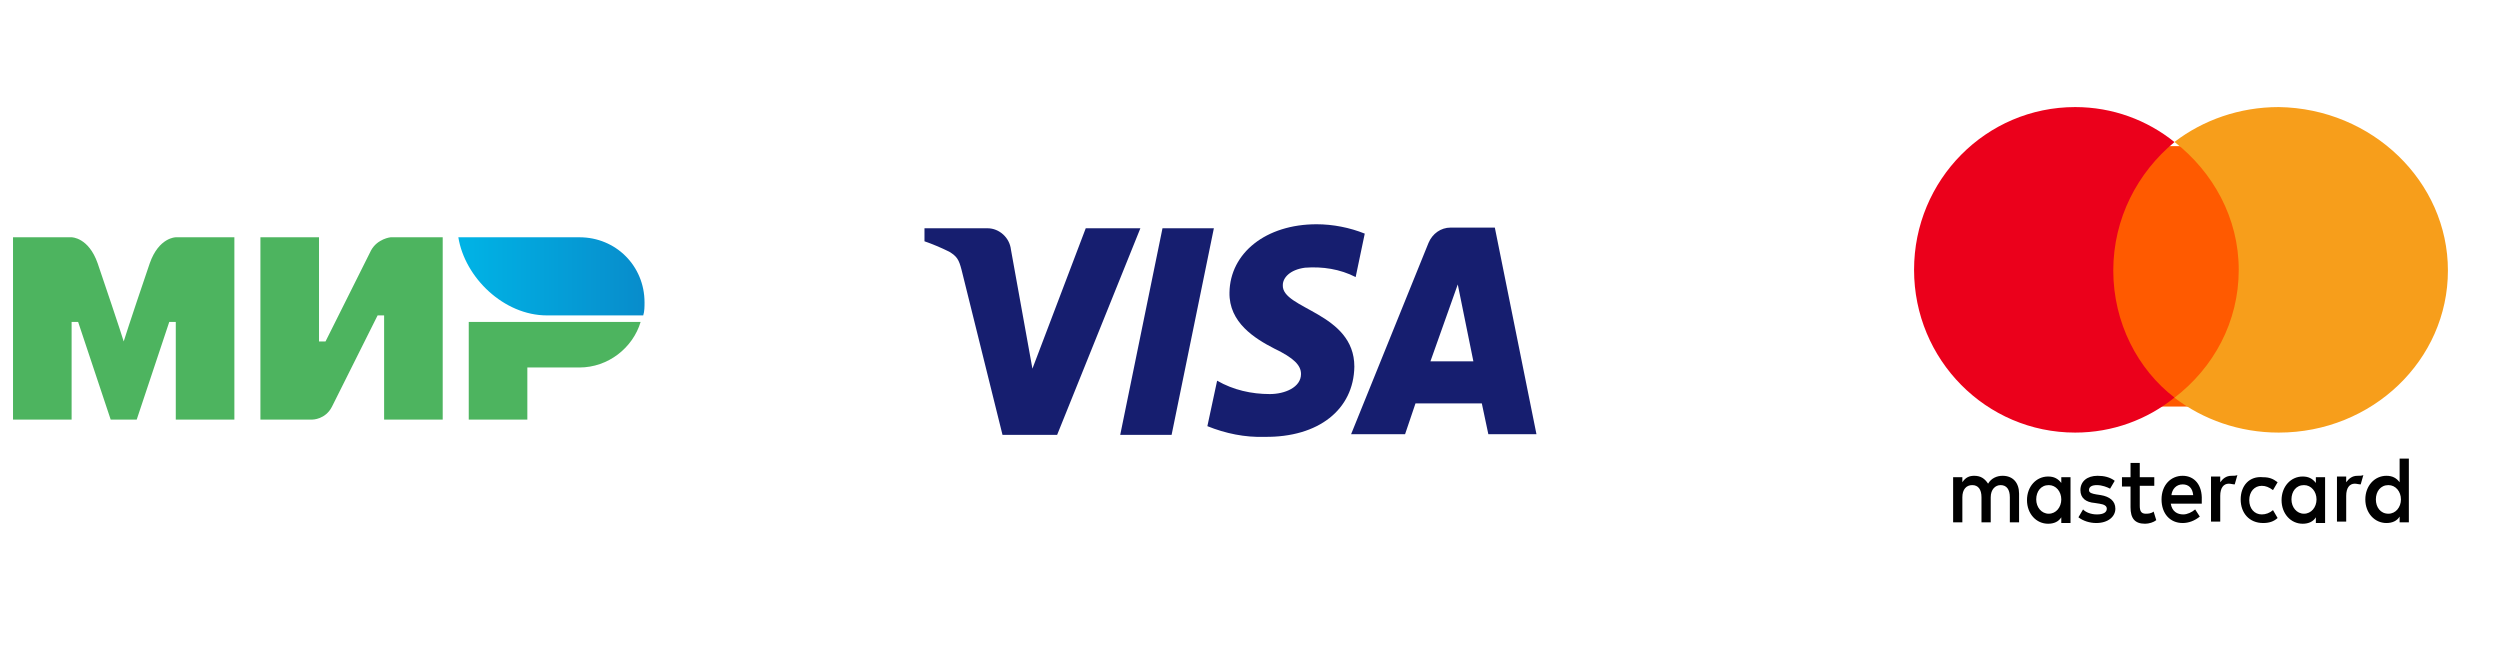<svg width="192" height="51" viewBox="0 0 192 51" fill="none" xmlns="http://www.w3.org/2000/svg">
<path fill-rule="evenodd" clip-rule="evenodd" d="M44.5 18.223H35.2C35.7 21.323 38.7 24.223 42 24.223H49.4C49.5 23.923 49.5 23.523 49.5 23.223C49.5 20.423 47.3 18.223 44.5 18.223Z" fill="url(#paint0_linear_327_113)"/>
<path fill-rule="evenodd" clip-rule="evenodd" d="M36 24.723V32.223H40.5V28.223H44.5C46.7 28.223 48.6 26.723 49.2 24.723H36Z" fill="#4DB45F"/>
<path fill-rule="evenodd" clip-rule="evenodd" d="M20 18.223V32.223H24C24 32.223 25 32.223 25.5 31.223C28.2 25.823 29 24.223 29 24.223H29.5V32.223H34V18.223H30C30 18.223 29 18.323 28.5 19.223C26.2 23.823 25 26.223 25 26.223H24.5V18.223H20Z" fill="#4DB45F"/>
<path fill-rule="evenodd" clip-rule="evenodd" d="M1 32.223V18.223H5.5C5.5 18.223 6.8 18.223 7.5 20.223C9.3 25.523 9.5 26.223 9.5 26.223C9.5 26.223 9.9 24.923 11.5 20.223C12.2 18.223 13.5 18.223 13.5 18.223H18V32.223H13.5V24.723H13L10.5 32.223H8.5L6 24.723H5.5V32.223H1Z" fill="#4DB45F"/>
<g clip-path="url(#clip0_327_113)">
<path d="M87.581 17.531L81.188 33.396H76.992L73.845 20.714C73.645 19.944 73.495 19.687 72.896 19.328C71.647 18.712 70.349 18.25 69 17.993L69.1 17.531H75.843C76.742 17.531 77.541 18.25 77.641 19.174L79.29 28.313L83.385 17.531H87.581ZM104.014 28.159C103.964 31.445 101.267 33.602 97.121 33.55C95.623 33.602 94.124 33.294 92.726 32.729L93.475 29.237C94.724 29.956 96.122 30.264 97.521 30.264C98.67 30.264 99.918 29.751 99.918 28.724C99.918 28.056 99.369 27.492 97.871 26.773C96.372 26.003 94.374 24.77 94.424 22.46C94.474 19.43 97.221 17.223 101.117 17.223C102.366 17.223 103.665 17.479 104.813 17.942L104.114 21.279C102.915 20.663 101.567 20.457 100.218 20.56C99.069 20.714 98.52 21.33 98.52 21.895C98.42 23.744 104.014 24 104.014 28.159ZM114.304 33.345L113.804 30.983H108.709L107.91 33.345H103.765L109.708 18.66C110.008 17.942 110.657 17.479 111.407 17.479H114.803L118 33.345H114.304ZM109.858 27.748H113.155L111.956 21.844L109.858 27.748ZM93.225 17.531L89.979 33.396H86.033L89.279 17.531H93.225Z" fill="#161E6F"/>
</g>
<path d="M155.065 40.113V37.915C155.065 37.091 154.609 36.541 153.799 36.541C153.394 36.541 152.938 36.706 152.685 37.146C152.431 36.761 152.127 36.541 151.621 36.541C151.266 36.541 150.962 36.651 150.709 37.036V36.651H150V40.113H150.709V38.19C150.709 37.585 151.013 37.256 151.469 37.256C151.925 37.256 152.178 37.585 152.178 38.19V40.113H152.887V38.19C152.887 37.585 153.242 37.256 153.647 37.256C154.103 37.256 154.356 37.585 154.356 38.19V40.113H155.065ZM165.449 36.651H164.334V35.552H163.625V36.651H162.967V37.365H163.625V38.959C163.625 39.783 163.929 40.223 164.74 40.223C165.043 40.223 165.398 40.113 165.601 39.948L165.398 39.289C165.195 39.453 164.942 39.453 164.79 39.453C164.436 39.453 164.334 39.234 164.334 38.849V37.311H165.449V36.651ZM171.375 36.541C170.97 36.541 170.716 36.761 170.514 37.036V36.596H169.805V40.058H170.514V38.08C170.514 37.475 170.767 37.146 171.172 37.146C171.324 37.146 171.476 37.201 171.628 37.201L171.831 36.486C171.729 36.541 171.527 36.541 171.375 36.541ZM162.41 36.926C162.055 36.651 161.599 36.541 161.093 36.541C160.282 36.541 159.776 36.981 159.776 37.64C159.776 38.245 160.181 38.574 160.89 38.629L161.245 38.684C161.599 38.739 161.802 38.849 161.802 39.069C161.802 39.343 161.548 39.508 161.042 39.508C160.586 39.508 160.181 39.343 159.978 39.124L159.624 39.728C159.978 40.003 160.485 40.168 160.991 40.168C161.903 40.168 162.46 39.673 162.46 39.069C162.46 38.464 162.004 38.135 161.346 38.025L160.991 37.97C160.687 37.915 160.434 37.86 160.434 37.64C160.434 37.365 160.687 37.256 161.042 37.256C161.447 37.256 161.852 37.42 162.055 37.53L162.41 36.926ZM181.049 36.541C180.644 36.541 180.391 36.761 180.188 37.036V36.596H179.479V40.058H180.188V38.08C180.188 37.475 180.441 37.146 180.847 37.146C180.999 37.146 181.151 37.201 181.302 37.201L181.505 36.486C181.404 36.541 181.201 36.541 181.049 36.541ZM172.084 38.355C172.084 39.398 172.742 40.168 173.806 40.168C174.262 40.168 174.616 40.058 174.92 39.783L174.566 39.179C174.313 39.398 174.009 39.508 173.705 39.508C173.148 39.508 172.742 39.069 172.742 38.41C172.742 37.75 173.148 37.311 173.705 37.311C174.009 37.311 174.262 37.42 174.566 37.64L174.92 37.036C174.566 36.761 174.262 36.651 173.806 36.651C172.742 36.541 172.084 37.311 172.084 38.355ZM178.567 38.355V36.651H177.858V37.091C177.605 36.761 177.301 36.596 176.845 36.596C175.933 36.596 175.224 37.365 175.224 38.41C175.224 39.453 175.933 40.223 176.845 40.223C177.301 40.223 177.656 40.058 177.858 39.728V40.168H178.567V38.355ZM175.984 38.355C175.984 37.75 176.339 37.256 176.946 37.256C177.504 37.256 177.909 37.75 177.909 38.355C177.909 38.959 177.504 39.453 176.946 39.453C176.389 39.453 175.984 38.959 175.984 38.355ZM167.627 36.541C166.715 36.541 166.006 37.256 166.006 38.355C166.006 39.453 166.664 40.168 167.627 40.168C168.082 40.168 168.538 40.003 168.944 39.673L168.589 39.124C168.336 39.343 167.981 39.508 167.677 39.508C167.221 39.508 166.816 39.289 166.715 38.684H169.096C169.096 38.574 169.096 38.519 169.096 38.41C169.146 37.256 168.538 36.541 167.627 36.541ZM167.627 37.201C168.082 37.201 168.386 37.475 168.437 38.025H166.766C166.816 37.585 167.12 37.201 167.627 37.201ZM185 38.355V35.223H184.291V37.036C184.038 36.706 183.734 36.541 183.278 36.541C182.366 36.541 181.657 37.311 181.657 38.355C181.657 39.398 182.366 40.168 183.278 40.168C183.734 40.168 184.088 40.003 184.291 39.673V40.113H185V38.355ZM182.467 38.355C182.467 37.75 182.822 37.256 183.43 37.256C183.987 37.256 184.392 37.75 184.392 38.355C184.392 38.959 183.987 39.453 183.43 39.453C182.822 39.453 182.467 38.959 182.467 38.355ZM159.016 38.355V36.651H158.307V37.091C158.054 36.761 157.75 36.596 157.294 36.596C156.382 36.596 155.673 37.365 155.673 38.41C155.673 39.453 156.382 40.223 157.294 40.223C157.75 40.223 158.104 40.058 158.307 39.728V40.168H159.016V38.355ZM156.382 38.355C156.382 37.75 156.737 37.256 157.344 37.256C157.902 37.256 158.307 37.75 158.307 38.355C158.307 38.959 157.902 39.453 157.344 39.453C156.787 39.453 156.382 38.959 156.382 38.355Z" fill="black"/>
<path d="M173 11.223H162V31.223H173V11.223Z" fill="#FF5A00"/>
<path d="M162.3 20.775C162.3 16.767 164.18 13.233 167 10.912C164.911 9.225 162.248 8.223 159.376 8.223C152.535 8.223 147 13.813 147 20.723C147 27.632 152.535 33.223 159.376 33.223C162.248 33.223 164.911 32.221 167 30.533C164.18 28.37 162.3 24.784 162.3 20.775Z" fill="#EB001B"/>
<path d="M188 20.775C188 27.655 182.188 33.223 175.005 33.223C171.99 33.223 169.193 32.225 167 30.544C170.016 28.233 171.935 24.714 171.935 20.723C171.935 16.731 169.961 13.212 167 10.901C169.193 9.221 171.99 8.223 175.005 8.223C182.188 8.328 188 13.947 188 20.775Z" fill="#F79E1B"/>
<defs>
<linearGradient id="paint0_linear_327_113" x1="35.174" y1="21.223" x2="49.5" y2="21.223" gradientUnits="userSpaceOnUse">
<stop stop-color="#00B4E6"/>
<stop offset="1" stop-color="#088CCB"/>
</linearGradient>
<clipPath id="clip0_327_113">
<rect width="50" height="50" fill="white" transform="translate(71 0.223)"/>
</clipPath>
</defs>
</svg>
